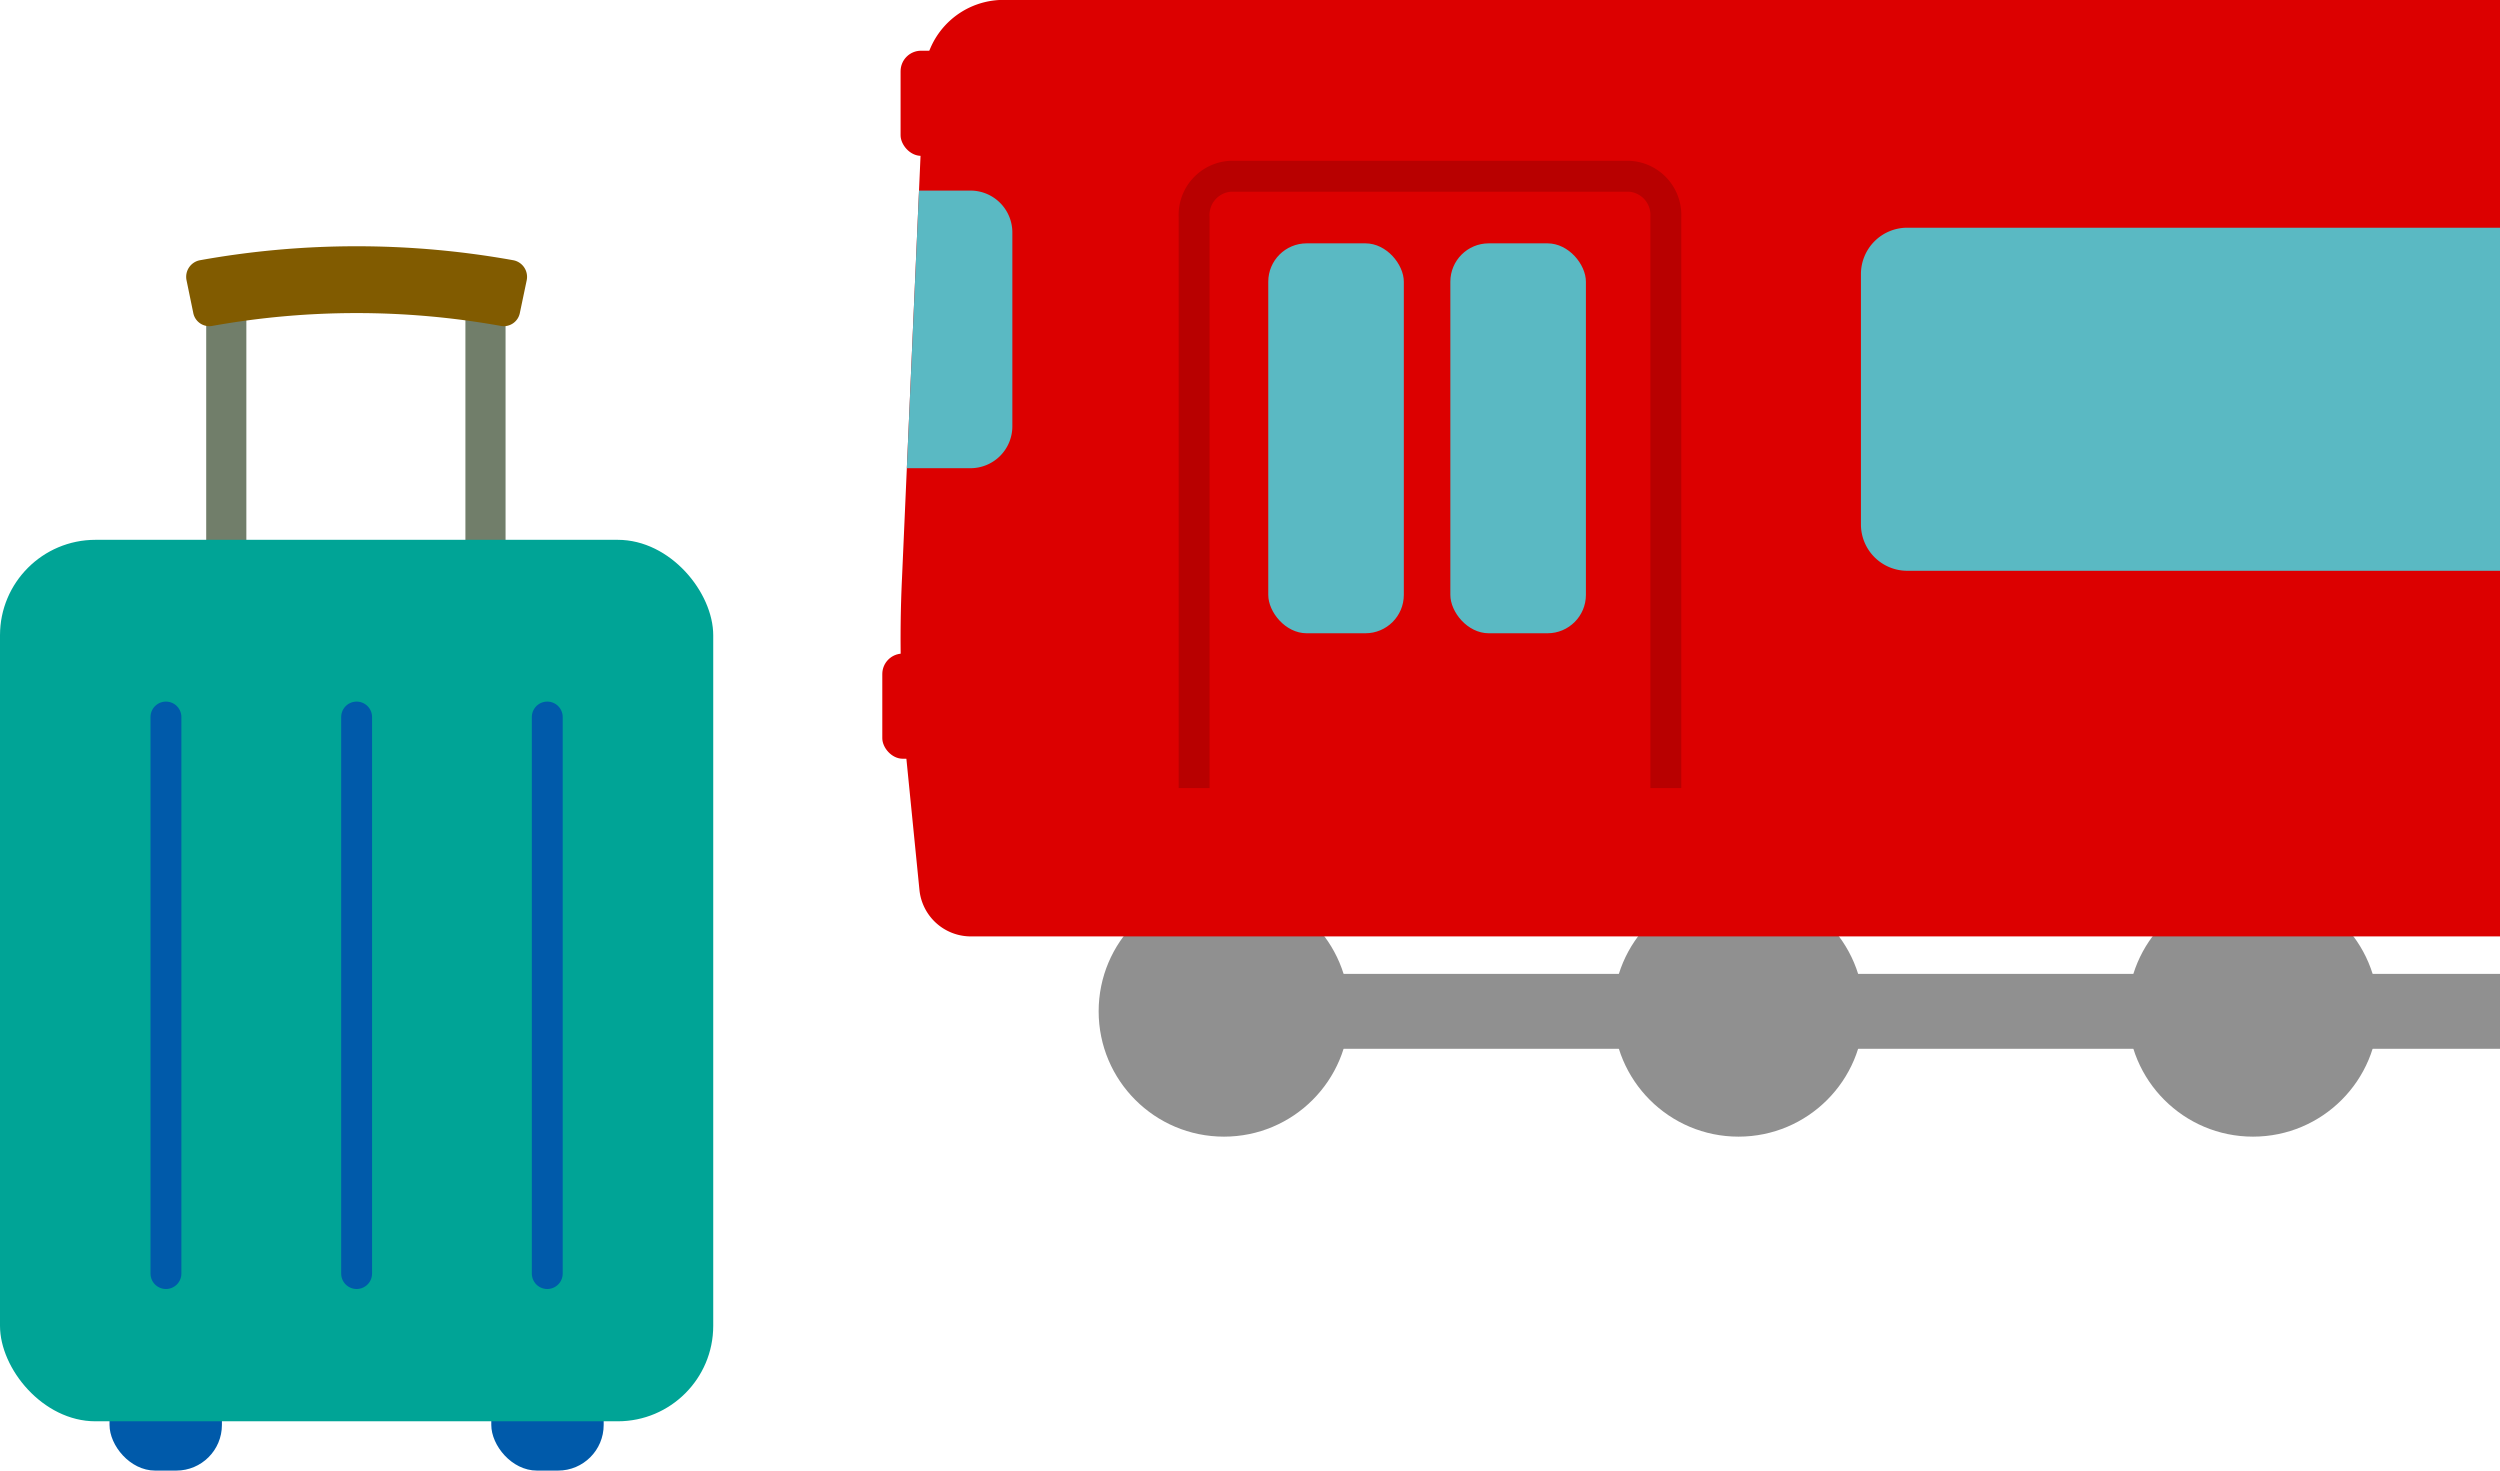 <svg xmlns="http://www.w3.org/2000/svg" viewBox="0 0 85 50">
  <defs>
    <style>
      .a {
        fill: #909090;
      }

      .b {
        fill: #dc0000;
      }

      .c {
        fill: #5ab9c3;
      }

      .d, .i {
        fill: none;
        stroke-miterlimit: 10;
        stroke-width: 1.05px;
      }

      .d {
        stroke: #b80000;
      }

      .e {
        fill: #717e6a;
      }

      .f {
        fill: #815b00;
      }

      .g {
        fill: #005aaa;
      }

      .h {
        fill: #00a496;
      }

      .i {
        stroke: #005aaa;
        stroke-linecap: round;
      }
    </style>
  </defs>
  <g>
    <g>
      <circle class="a" cx="41.615" cy="34.385" r="4.261"/>
      <circle class="a" cx="59.109" cy="34.385" r="4.261"/>
      <circle class="a" cx="76.602" cy="34.385" r="4.261"/>
      <path class="b" d="M68.351,0H34.26a2.706,2.706,0,0,0-2.841,2.547l-.751,17.114a42.849,42.849,0,0,0,.163,6.277l.43,4.318a1.757,1.757,0,0,0,1.748,1.582H85V0Z"/>
      <rect class="c" x="43.121" y="8.274" width="4.609" height="13.257" rx="1.305"/>
      <rect class="c" x="49.312" y="8.274" width="4.609" height="13.257" rx="1.305"/>
      <rect class="a" x="43.121" y="33.112" width="41.879" height="2.547"/>
      <path class="c" d="M33,6.48H31.246l-.414,9.439H33a1.424,1.424,0,0,0,1.42-1.42V7.9A1.424,1.424,0,0,0,33,6.48Z"/>
      <rect class="b" x="30.62" y="1.724" width="2.628" height="3.575" rx="0.698"/>
      <rect class="b" x="29.998" y="22.222" width="2.628" height="3.575" rx="0.696"/>
      <path class="c" d="M64.848,7.742H85a0,0,0,0,1,0,0V19.407a0,0,0,0,1,0,0H64.848a1.576,1.576,0,0,1-1.576-1.576V9.318A1.576,1.576,0,0,1,64.848,7.742Z"/>
      <path class="d" d="M40.6,26.794V7.376a1.318,1.318,0,0,1,1.233-1.383H55.405a1.318,1.318,0,0,1,1.233,1.383V26.794"/>
    </g>
    <g>
      <g>
        <rect class="e" x="7.011" y="10.642" width="1.365" height="8.135"/>
        <rect class="e" x="15.824" y="10.642" width="1.365" height="8.135"/>
        <path class="f" d="M17.023,11.08a27.793,27.793,0,0,0-9.8,0,.556.556,0,0,1-.651-.435L6.343,9.534a.575.575,0,0,1,.449-.685,30.092,30.092,0,0,1,10.665,0,.575.575,0,0,1,.45.685l-.233,1.111A.556.556,0,0,1,17.023,11.08Z"/>
      </g>
      <g>
        <g>
          <rect class="g" x="3.724" y="46.179" width="3.821" height="3.821" rx="1.551"/>
          <rect class="g" x="16.704" y="46.179" width="3.821" height="3.821" rx="1.551"/>
        </g>
        <rect class="h" y="18.354" width="24.25" height="29.97" rx="3.246"/>
        <g>
          <line class="i" x1="5.642" y1="24.379" x2="5.642" y2="43.301"/>
          <line class="i" x1="12.125" y1="24.379" x2="12.125" y2="43.301"/>
          <line class="i" x1="18.607" y1="24.379" x2="18.607" y2="43.301"/>
        </g>
      </g>
    </g>
  </g>
</svg>
